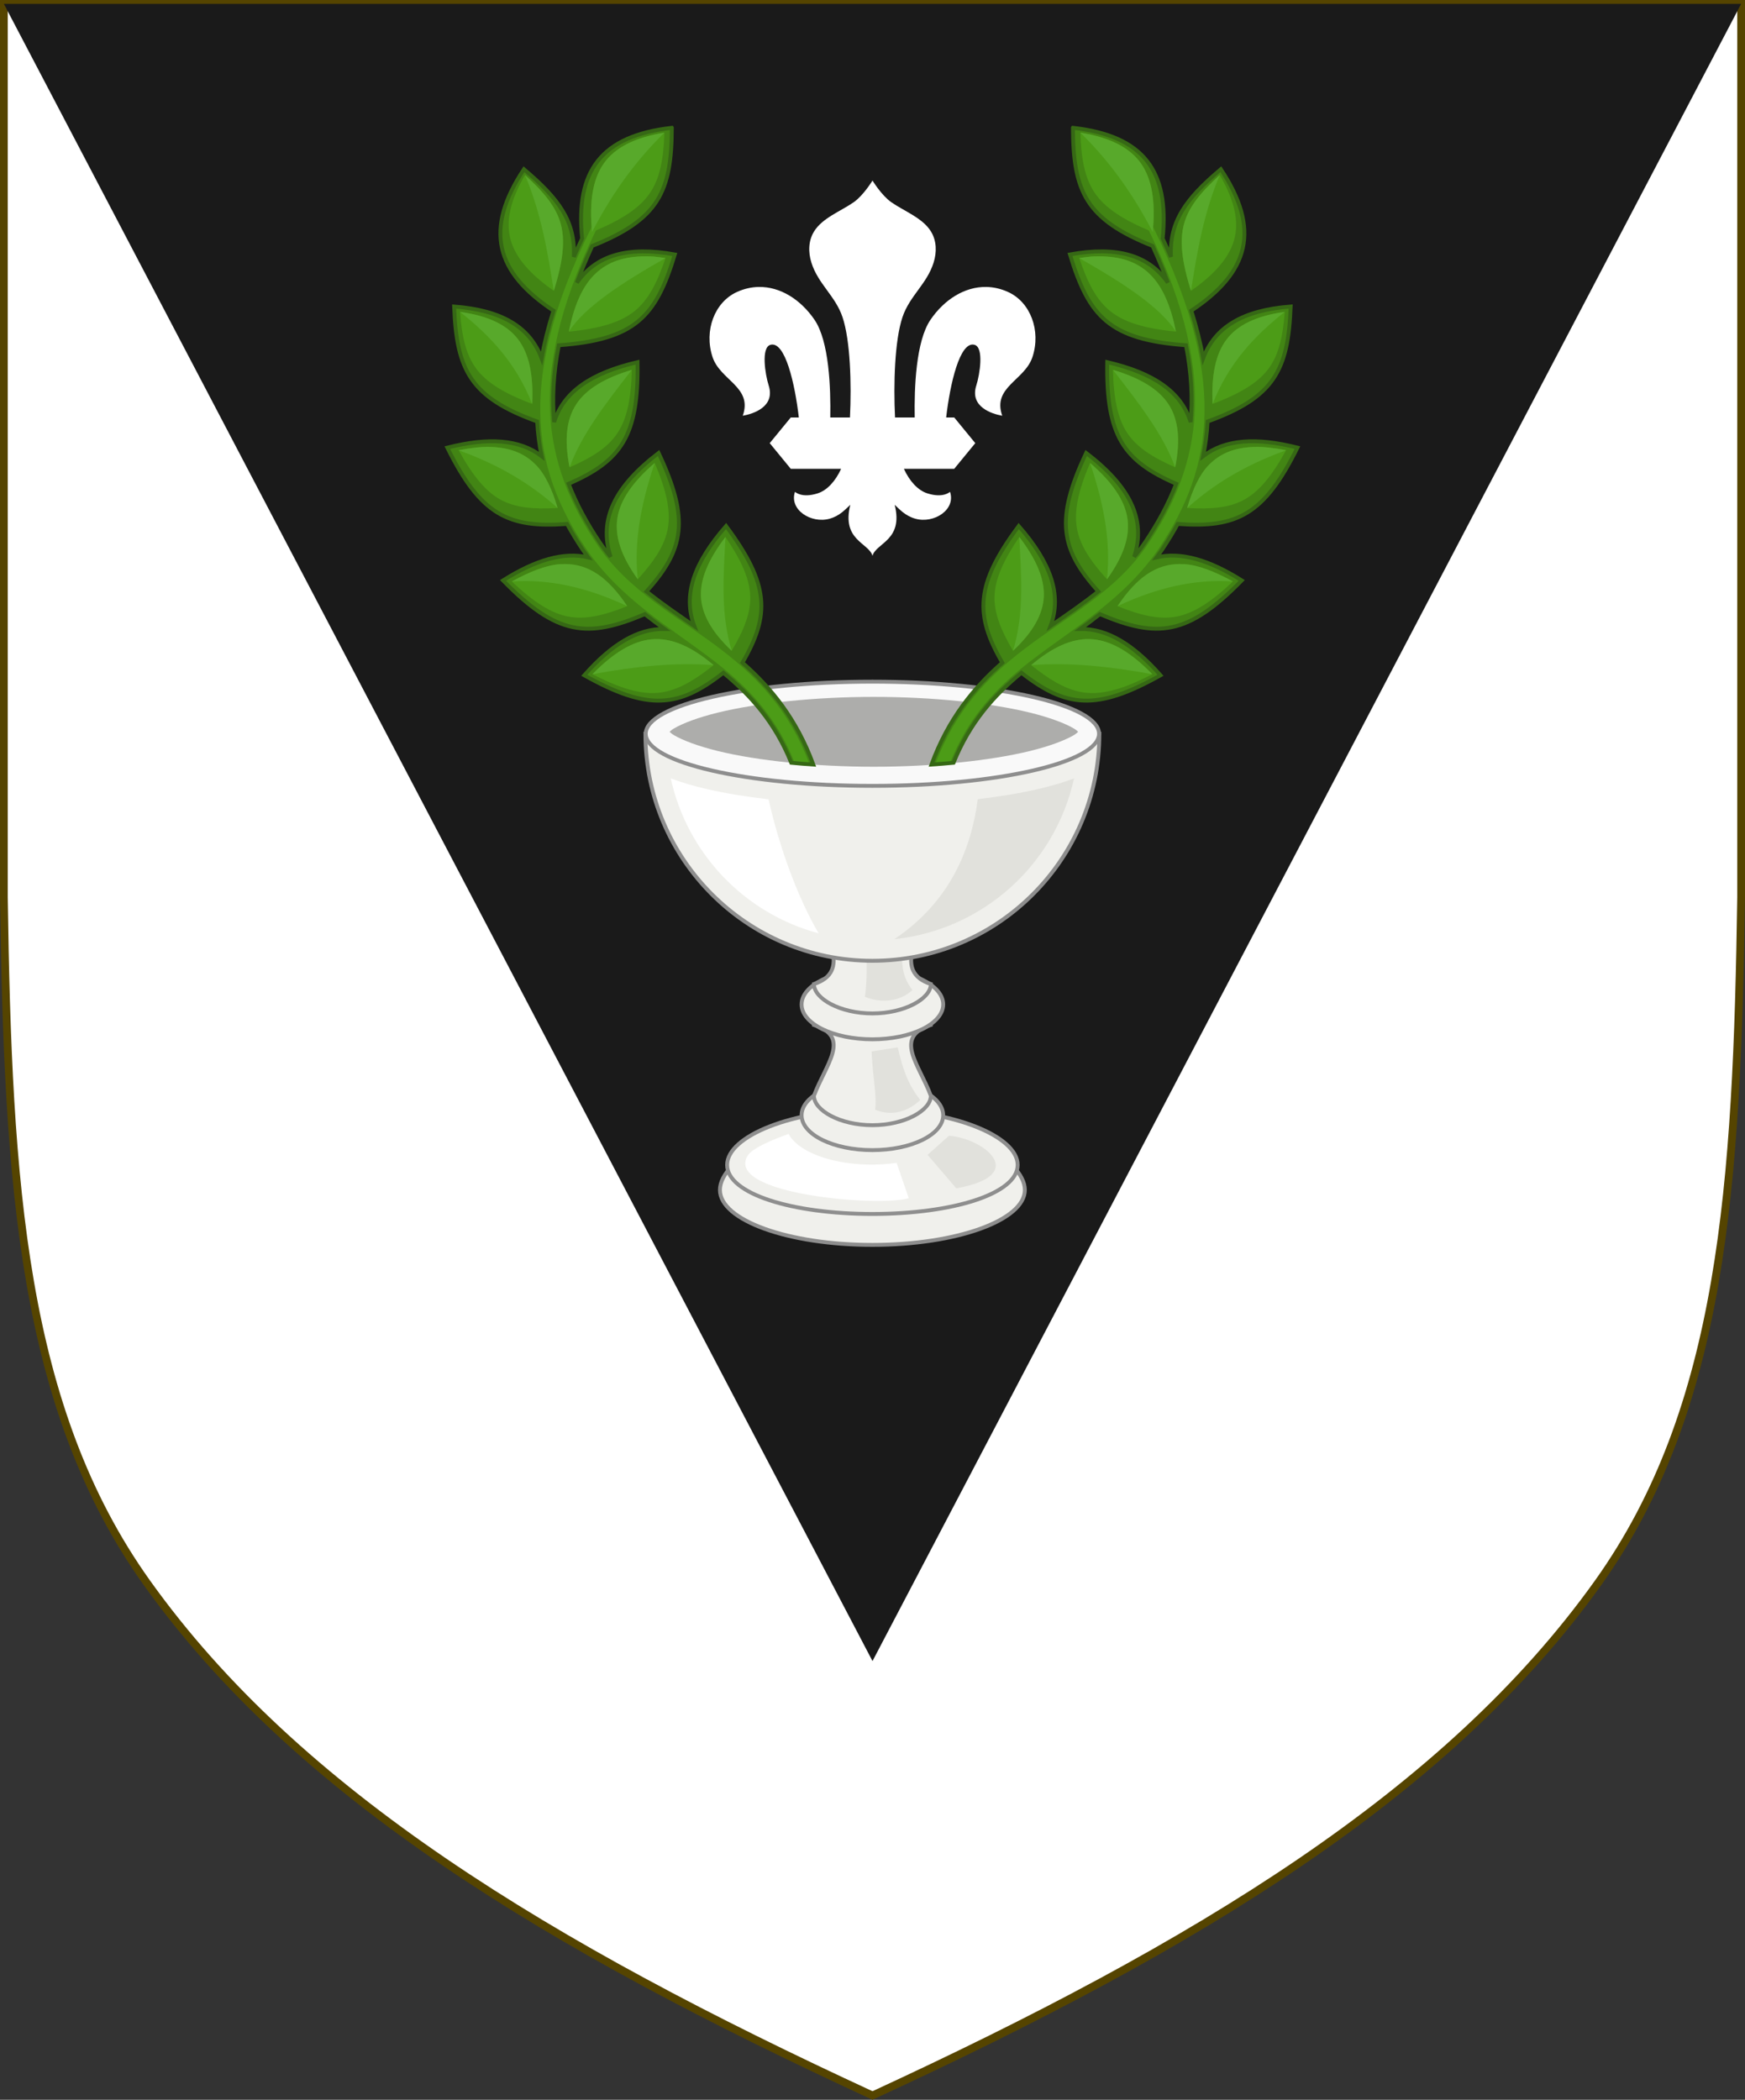 <?xml version="1.0" encoding="UTF-8" standalone="no"?>
<!-- Created with Inkscape (http://www.inkscape.org/) -->

<svg
   xmlns:dc="http://purl.org/dc/elements/1.1/"
   xmlns:cc="http://creativecommons.org/ns#"
   xmlns:rdf="http://www.w3.org/1999/02/22-rdf-syntax-ns#"
   xmlns:svg="http://www.w3.org/2000/svg"
   xmlns="http://www.w3.org/2000/svg"
   xmlns:sodipodi="http://sodipodi.sourceforge.net/DTD/sodipodi-0.dtd"
   xmlns:inkscape="http://www.inkscape.org/namespaces/inkscape"
   width="450"
   height="541.375"
   id="svg2"
   version="1.1"
   inkscape:version="0.92.2 5c3e80d, 2017-08-06"
   sodipodi:docname="Arms of Robert Laurie.svg"
   inkscape:export-filename="/Users/Soda/Desktop/UK of the GB and NI.png"
   inkscape:export-xdpi="143.23364"
   inkscape:export-ydpi="143.23364">
  <rect width="100%" height="100%" fill="#333333" stroke="none"/>
  <defs
     id="defs4" />
  <sodipodi:namedview
     id="base"
     pagecolor="#ffffff"
     bordercolor="#666666"
     borderopacity="1.0"
     inkscape:pageopacity="0.0"
     inkscape:pageshadow="2"
     inkscape:zoom="1.0676508"
     inkscape:cx="225"
     inkscape:cy="270.68774"
     inkscape:document-units="px"
     inkscape:current-layer="layer1"
     showgrid="false"
     inkscape:window-width="1440"
     inkscape:window-height="791"
     inkscape:window-x="0"
     inkscape:window-y="1"
     inkscape:window-maximized="1"
     showguides="false"
     inkscape:guide-bbox="true"
     inkscape:object-nodes="false"
     inkscape:snap-nodes="false"
     inkscape:snap-page="true"
     inkscape:snap-bbox="false"
     inkscape:snap-grids="false"
     inkscape:snap-to-guides="false"
     fit-margin-top="0"
     fit-margin-left="0"
     fit-margin-right="0"
     fit-margin-bottom="0"
     inkscape:snap-global="false"
     inkscape:measure-start="0,0"
     inkscape:measure-end="0,0">
    <inkscape:grid
       type="xygrid"
       id="grid14322"
       empspacing="5"
       visible="true"
       enabled="true"
       snapvisiblegridlinesonly="true"
       originx="0"
       originy="-0.001" />
  </sodipodi:namedview>
  <g
     inkscape:label="Layer"
     inkscape:groupmode="layer"
     id="layer1"
     transform="translate(588.048,126.626)"
     style="display:inline">
    <path
       sodipodi:nodetypes="scccccscs"
       d="m -175.953,281.505 c 32.24,-45.131 35.83,-102.85 36.905,-176.814 v -230.318 h -224 -224 v 230.318 c 1.075,73.964 4.664,131.682 36.905,176.814 38.837,54.365 103.537,93.598 187.095,132.143 83.558,-38.545 148.258,-77.777 187.095,-132.143 z"
       style="display:inline;fill:#ffffff;fill-opacity:1;stroke:none;stroke-width:2;stroke-miterlimit:4;stroke-dasharray:none;stroke-opacity:1"
       id="path970"
       inkscape:connector-curvature="0" />
    <g
       id="g34921"
       style="fill:#ffeb51;fill-opacity:1;stroke:#806600;stroke-width:1.5;stroke-miterlimit:4;stroke-dasharray:none"
       transform="translate(0,-7.906)">
      <g
         transform="translate(0,-1)"
         id="g28316"
         style="fill:#ffeb51;fill-opacity:1;stroke:#806600;stroke-width:1.5;stroke-miterlimit:4;stroke-dasharray:none" />
      <g
         transform="translate(0,-1)"
         id="g28303"
         style="fill:#ffeb51;fill-opacity:1;stroke:#806600;stroke-width:1.5;stroke-miterlimit:4;stroke-dasharray:none" />
    </g>
    <g
       id="g6659"
       transform="translate(0,-0.027)">
      <g
         transform="translate(0,10.802)"
         id="g6663" />
    </g>
    <g
       style="stroke-width:0.888;stroke-miterlimit:4;stroke-dasharray:none"
       id="g11618-9-0-2"
       transform="matrix(1.127,0,0,1.127,186.794,233.424)" />
    <g
       id="g6663-8"
       transform="matrix(1.145,0,0,1.145,1430.151,21.315)"
       style="stroke-width:1.31;stroke-miterlimit:4;stroke-dasharray:none" />
    <g
       style="stroke-width:0.772;stroke-miterlimit:4;stroke-dasharray:none"
       id="g11618-9-0-2-0"
       transform="matrix(1.295,0,0,1.295,121.073,160.443)" />
    <g
       style="stroke-width:0.87;stroke-miterlimit:4;stroke-dasharray:none"
       id="g13998"
       transform="matrix(1.149,0,0,1.149,-93.647,-107.877)" />
    <g
       style="stroke-width:0.772;stroke-miterlimit:4;stroke-dasharray:none"
       id="g11618-9-0-2-0-2"
       transform="matrix(1.295,0,0,1.295,-126.892,-684.592)" />
    <g
       style="stroke-width:0.87;stroke-miterlimit:4;stroke-dasharray:none"
       id="g13998-3"
       transform="matrix(1.149,0,0,1.149,-341.611,-952.912)" />
    <g
       style="stroke-width:0.888;stroke-miterlimit:4;stroke-dasharray:none"
       id="g11618-9-0-2-9"
       transform="matrix(0.169,0,0,0.178,1533.593,564.701)" />
    <g
       id="g13998-5"
       transform="matrix(0.15,0,0,0.158,1505.556,527.839)" />
    <g
       style="display:inline;stroke-width:1;stroke-miterlimit:4;stroke-dasharray:none"
       id="g16963-90-4"
       transform="matrix(0.12,-0.095,0.09,0.126,1666.233,675.448)" />
    <path
       inkscape:connector-curvature="0"
       id="path968"
       style="display:inline;fill:none;stroke:#554400;stroke-width:2;stroke-miterlimit:4;stroke-dasharray:none;stroke-opacity:1"
       d="m -175.953,281.505 c 32.24,-45.131 35.83,-102.85 36.905,-176.814 v -230.318 h -224 -224 v 230.318 c 1.075,73.964 4.664,131.682 36.905,176.814 38.837,54.365 103.537,93.598 187.095,132.143 83.558,-38.545 148.258,-77.777 187.095,-132.143 z"
       sodipodi:nodetypes="scccccscs" />
    <path
       style="display:inline;fill:#1a1a1a;fill-opacity:1;stroke:none;stroke-width:2;stroke-miterlimit:4;stroke-dasharray:none;stroke-opacity:1"
       d="M 1,1 225,428.273 449,1 H 225 Z m 224,45.549 c 0,0 2.321,3.823 4.83,5.576 3.379,2.36 8.107,4.059 10.256,7.576 1.473,2.41 1.515,5.333 0.666,8.027 -1.741,5.524 -6.183,8.556 -8.023,14.047 -2.021,6.029 -2.337,17.212 -1.916,25.863 h 5.074 c -0.135,-7.6 0.294,-19.662 4.07,-25.195 3.529,-5.17 8.784,-8.559 14.391,-8.459 1.869,0.033 3.774,0.452 5.67,1.324 5.685,2.615 8.478,9.893 6.242,16.719 -1.992,6.081 -10.428,7.745 -7.801,15.16 -2.621,-0.446 -8.449,-2.278 -6.689,-7.803 0.91,-2.858 2.007,-9.779 -0.445,-10.477 -3.817,-1.087 -6.339,10.165 -7.328,18.73 h 2.08 l 5.426,6.619 -5.426,6.615 H 233.092 c 1.464,3.211 3.639,5.56 6.029,6.326 4.161,1.334 5.867,-0.395 5.867,-0.395 1.559,4.635 -4.162,8.269 -8.924,6.941 -2.684,-0.748 -4.162,-2.523 -5.344,-3.592 2.307,9.179 -4.769,9.791 -5.721,13.15 -0.951,-3.359 -8.028,-3.971 -5.721,-13.15 -1.182,1.069 -2.66,2.843 -5.344,3.592 -4.762,1.328 -10.483,-2.307 -8.924,-6.941 0,0 1.706,1.729 5.867,0.395 2.39,-0.766 4.568,-3.115 6.031,-6.326 h -12.986 l -5.426,-6.615 5.426,-6.619 H 206 c -0.989,-8.565 -3.509,-19.817 -7.326,-18.73 -2.452,0.698 -1.357,7.619 -0.447,10.477 1.759,5.525 -4.064,7.357 -6.686,7.803 2.627,-7.415 -5.809,-9.079 -7.801,-15.16 -2.236,-6.826 0.558,-14.104 6.242,-16.719 1.895,-0.872 3.801,-1.291 5.67,-1.324 5.607,-0.1 10.862,3.289 14.391,8.459 3.777,5.534 4.203,17.595 4.066,25.195 h 5.078 c 0.421,-8.651 0.105,-19.835 -1.916,-25.863 -1.841,-5.491 -6.282,-8.523 -8.023,-14.047 -0.849,-2.694 -0.807,-5.617 0.666,-8.027 2.149,-3.517 6.877,-5.216 10.256,-7.576 C 222.679,50.372 225,46.549 225,46.549 Z"
       transform="translate(-588.048,-126.626)"
       id="path871"
       inkscape:connector-curvature="0" />
    <g
       id="g842" />
    <g
       id="g8248"
       transform="matrix(1.037,0,0,1.037,13.404,3.48)"
       style="stroke-width:0.964;stroke-miterlimit:4;stroke-dasharray:none">
      <g
         transform="translate(450)"
         id="g4949"
         style="stroke-width:0.964;stroke-miterlimit:4;stroke-dasharray:none">
        <path
           sodipodi:nodetypes="sssss"
           inkscape:connector-curvature="0"
           id="path4078"
           d="m -850.961,170.387 c 0,7.547 16.974,13.665 37.913,13.665 20.939,-1e-5 37.913,-6.118 37.913,-13.665 10e-6,-7.547 -16.974,-17.665 -37.913,-17.665 -20.939,0 -37.913,10.118 -37.913,17.665 z"
           style="fill:#f0f0ec;fill-opacity:1;stroke:#8e8e8e;stroke-width:0.964;stroke-miterlimit:4;stroke-dasharray:none;stroke-opacity:1" />
        <path
           sodipodi:nodetypes="sssss"
           inkscape:connector-curvature="0"
           id="path4076"
           d="m -849.173,164.185 c 0,7.173 16.174,12.177 36.125,12.177 19.951,0 36.125,-5.004 36.125,-12.177 0,-7.173 -16.174,-13.799 -36.125,-13.799 -19.951,0 -36.125,6.626 -36.125,13.799 z"
           style="fill:#f0f0ec;fill-opacity:1;stroke:#8e8e8e;stroke-width:0.964;stroke-miterlimit:4;stroke-dasharray:none;stroke-opacity:1" />
        <ellipse
           ry="8.673"
           rx="17.606"
           cy="-151.819"
           cx="813.048"
           style="fill:#f0f0ec;fill-opacity:1;stroke:#8e8e8e;stroke-width:0.964;stroke-miterlimit:4;stroke-dasharray:none;stroke-opacity:1"
           id="path4070"
           transform="scale(-1)" />
        <path
           sodipodi:nodetypes="csccscc"
           inkscape:connector-curvature="0"
           id="path4068"
           d="m -827.585,129.364 c 0,-3.63 6.519,-7.307 14.537,-7.307 8.018,0 14.537,3.677 14.537,7.307 -9.388,3.035 -2.952,9.714 0,17.606 0,3.645 -6.519,7.322 -14.537,7.322 -8.018,0 -14.537,-3.677 -14.537,-7.322 2.952,-7.892 9.388,-14.571 0,-17.606 z"
           style="fill:#f0f0ec;fill-opacity:1;stroke:#8e8e8e;stroke-width:0.964;stroke-miterlimit:4;stroke-dasharray:none;stroke-opacity:1" />
        <ellipse
           ry="8.673"
           rx="17.606"
           cy="124.267"
           cx="813.048"
           style="fill:#f0f0ec;fill-opacity:1;stroke:#8e8e8e;stroke-width:0.964;stroke-miterlimit:4;stroke-dasharray:none;stroke-opacity:1"
           id="path4055"
           transform="scale(-1,1)" />
        <path
           style="fill:#f0f0ec;fill-opacity:1;stroke:#8e8e8e;stroke-width:0.964;stroke-miterlimit:4;stroke-dasharray:none;stroke-opacity:1"
           d="m -827.582,119.199 c 9.388,-3.035 2.952,-12.279 0,-20.155 h 14.537 14.537 c -2.952,7.876 -9.388,17.12 0,20.155 0,3.63 -6.519,7.307 -14.537,7.307 -8.018,0 -14.537,-3.677 -14.537,-7.307 z"
           id="path4060"
           inkscape:connector-curvature="0"
           sodipodi:nodetypes="cccccsc" />
        <path
           inkscape:connector-curvature="0"
           id="path1829"
           d="m -805.357,107.397 -9.273,0.957 c 0.263,6.614 0.208,10.644 -0.279,14.033 4.379,1.748 8.951,1.018 11.824,-1.715 -3.199,-4.046 -2.694,-7.984 -2.271,-13.275 z m -1.391,27.549 -6.492,0.998 c 0.263,6.614 1.368,11.123 0.881,14.512 4.379,1.748 8.349,0.301 11.223,-2.432 -3.199,-4.046 -4.346,-7.787 -5.611,-13.078 z m 12.752,21.969 -5.332,4.744 7.141,8.332 c 18.378,-3.304 6.911,-12.409 -1.809,-13.076 z"
           style="fill:#e1e1dc;fill-opacity:1;stroke:none;stroke-width:0.964;stroke-miterlimit:4;stroke-dasharray:none" />
        <path
           style="fill:#ffffff;fill-opacity:1;stroke:none;stroke-width:0.964;stroke-miterlimit:4;stroke-dasharray:none"
           d="m -833.875,156.475 c 0,0 -8.639,2.896 -10.155,5.342 -6.046,9.751 33.092,12.861 40.019,10.605 l -3.014,-8.771 c -11.833,1.679 -23.887,-1.618 -26.849,-7.176 z"
           id="path7197"
           inkscape:connector-curvature="0" />
        <path
           style="fill:#f0f0ec;fill-opacity:1;stroke:#8e8e8e;stroke-width:0.964;stroke-linecap:round;stroke-miterlimit:4;stroke-dasharray:none;stroke-opacity:1"
           d="m -756.603,56.972 c 0,31.174 -25.271,56.445 -56.445,56.445 -31.174,0 -56.445,-25.271 -56.445,-56.445 z"
           id="path1858"
           inkscape:connector-curvature="0"
           sodipodi:nodetypes="cscc" />
        <ellipse
           style="fill:#f9f9f9;fill-opacity:1;stroke:#8e8e8e;stroke-width:0.964;stroke-linecap:round;stroke-miterlimit:4;stroke-dasharray:none;stroke-opacity:1"
           id="path1856"
           cx="-813.048"
           cy="56.972"
           rx="56.366"
           ry="12.954" />
        <path
           sodipodi:type="inkscape:offset"
           inkscape:radius="-4.7691836"
           inkscape:original="M -813.04883 44.017578 A 56.366451 12.953866 0 0 0 -869.41406 56.970703 A 56.366451 12.953866 0 0 0 -813.04883 69.925781 A 56.366451 12.953866 0 0 0 -756.68164 56.970703 A 56.366451 12.953866 0 0 0 -813.04883 44.017578 z "
           style="fill:#adadab;fill-opacity:1;stroke:none;stroke-width:0.937;stroke-linecap:round;stroke-miterlimit:4;stroke-dasharray:none;stroke-opacity:1"
           id="ellipse4843"
           d="m -813.049,48.787 c -14.469,7.2e-5 -28.884,1.396 -38.787,3.672 -4.952,1.138 -8.804,2.521 -10.973,3.725 -0.618,0.343 -0.763,0.527 -1.092,0.787 0.328,0.26 0.472,0.444 1.09,0.787 2.168,1.203 6.021,2.587 10.973,3.725 9.903,2.276 24.319,3.674 38.789,3.674 14.471,4.4e-5 28.887,-1.398 38.791,-3.674 4.952,-1.138 8.805,-2.521 10.973,-3.725 0.617,-0.343 0.762,-0.527 1.09,-0.787 -0.329,-0.26 -0.474,-0.444 -1.092,-0.787 -2.169,-1.203 -6.021,-2.587 -10.973,-3.725 -9.903,-2.276 -24.32,-3.672 -38.789,-3.672 z"
           transform="matrix(0.999,0,0,1.061,-0.444,-3.961)" />
        <path
           style="display:inline;fill:#ffffff;fill-opacity:1;stroke:none;stroke-width:0.964;stroke-linecap:round;stroke-miterlimit:4;stroke-dasharray:none;stroke-opacity:1"
           d="m -863.189,68.061 c 4.101,18.735 18.372,33.6 36.773,38.527 -4.965,-8.437 -9.678,-20.937 -12.453,-33.318 -5.511,-0.635 -10.647,-1.463 -15.107,-2.488 -3.468,-0.797 -6.54,-1.687 -9.213,-2.721 z"
           id="path4878"
           inkscape:connector-curvature="0" />
        <path
           style="display:inline;fill:#e1e1dc;fill-opacity:1;stroke:none;stroke-width:0.964;stroke-linecap:round;stroke-miterlimit:4;stroke-dasharray:none;stroke-opacity:1"
           d="m -762.906,68.061 c -2.673,1.034 -5.747,1.926 -9.215,2.723 -4.359,1.002 -9.359,1.816 -14.727,2.445 -1.573,12.246 -6.821,25.478 -20.734,34.812 22.134,-2.331 40.005,-18.641 44.676,-39.98 z"
           id="path1858-9"
           inkscape:connector-curvature="0" />
      </g>
      <g
         transform="translate(6.631)"
         id="g8144"
         style="stroke-width:0.964;stroke-miterlimit:4;stroke-dasharray:none">
        <g
           id="g8108"
           transform="translate(477.684,-10.303)"
           style="stroke-width:0.964;stroke-miterlimit:4;stroke-dasharray:none">
          <path
             inkscape:connector-curvature="0"
             id="path6908"
             transform="translate(-1072.363,-116.323)"
             d="m 175.127,32.938 c -17.563,1.984 -24.012,10.733 -22.307,27.531 -0.73,1.546 -1.408,3.057 -2.061,4.551 0.414,-8.84 -3.731,-14.443 -12.412,-21.781 -9.899,14.931 -7.124,25.581 7.348,35.17 -1.308,4.153 -2.286,8.089 -2.957,11.822 -2.928,-7.778 -9.87,-11.942 -21.752,-12.857 0.622,15.771 4.016,22.585 20.656,28.588 0.155,3.006 0.542,5.87 1.111,8.623 -5.483,-4.203 -13.188,-4.718 -23.455,-2.127 8.287,16.747 15.135,20.05 29.768,18.969 1.177,2.151 2.457,4.249 3.832,6.307 0.459,0.687 0.936,1.348 1.418,2.004 -6.087,-1.407 -13.016,0.611 -21.168,5.736 13.399,13.72 20.992,14.43 35.268,8.383 1.619,1.276 3.252,2.496 4.887,3.691 -6.683,-0.116 -13.15,3.801 -19.953,11.508 15.971,8.953 23.51,8.032 34.592,-0.625 6.771,5.601 12.755,12.2 16.883,22.375 1.794,0.173 3.627,0.322 5.488,0.449 -4.209,-11.449 -10.598,-19.185 -17.625,-25.334 6.91,-11.865 6.736,-19.458 -4.076,-33.973 -8.003,9.156 -10.813,17.159 -7.896,24.869 -4.046,-2.808 -8.096,-5.558 -11.895,-8.605 9.382,-10.43 10.815,-17.888 3.01,-34.428 -10.826,8.285 -14.972,16.445 -11.93,25.811 -0.995,-1.202 -1.95,-2.456 -2.844,-3.793 -3.002,-4.492 -5.623,-9.222 -7.602,-14.357 13.03,-5.675 17.454,-11.844 17.143,-30.244 -11.498,2.682 -18.391,7.338 -20.734,14.895 -0.526,-5.788 -0.224,-12.098 1.156,-19.09 18.956,-1.398 24.124,-7.017 28.85,-22.578 -11.77,-2.124 -19.554,0.178 -24.348,7.021 1.095,-2.936 2.357,-5.978 3.799,-9.133 16.57,-6.613 19.746,-13.537 19.807,-29.377 z"
             style="color:#000000;font-style:normal;font-variant:normal;font-weight:normal;font-stretch:normal;font-size:medium;line-height:normal;font-family:sans-serif;font-variant-ligatures:normal;font-variant-position:normal;font-variant-caps:normal;font-variant-numeric:normal;font-variant-alternates:normal;font-feature-settings:normal;text-indent:0;text-align:start;text-decoration:none;text-decoration-line:none;text-decoration-style:solid;text-decoration-color:#000000;letter-spacing:normal;word-spacing:normal;text-transform:none;writing-mode:lr-tb;direction:ltr;text-orientation:mixed;dominant-baseline:auto;baseline-shift:baseline;text-anchor:start;white-space:normal;shape-padding:0;clip-rule:nonzero;display:inline;overflow:visible;visibility:visible;opacity:1;isolation:auto;mix-blend-mode:normal;color-interpolation:sRGB;color-interpolation-filters:linearRGB;solid-color:#000000;solid-opacity:1;vector-effect:none;fill:#428514;fill-opacity:1;fill-rule:nonzero;stroke:none;stroke-width:0.964;stroke-linecap:butt;stroke-linejoin:miter;stroke-miterlimit:4;stroke-dasharray:none;stroke-dashoffset:0;stroke-opacity:1;color-rendering:auto;image-rendering:auto;shape-rendering:auto;text-rendering:auto;enable-background:accumulate" />
          <path
             inkscape:connector-curvature="0"
             id="path6908-1"
             transform="translate(-1072.363,-116.323)"
             d="m 156.945,54.129 c -10.59,20.397 -14.707,36.308 -14.543,49.445 0.166,13.333 4.65,23.902 11.193,33.693 8.545,12.787 21.38,20.027 31.924,28.15 8.093,6.235 15.402,13.465 20.184,25.465 1.214,0.111 2.429,0.222 3.674,0.312 -5.05,-13.551 -13.179,-21.746 -21.828,-28.41 -10.818,-8.334 -23.142,-14.477 -31.189,-26.52 -6.316,-9.451 -11.032,-20.014 -11.539,-33.197 -0.501,-13.028 3.152,-28.606 13.205,-48.176 z"
             style="color:#000000;font-style:normal;font-variant:normal;font-weight:normal;font-stretch:normal;font-size:medium;line-height:normal;font-family:sans-serif;font-variant-ligatures:normal;font-variant-position:normal;font-variant-caps:normal;font-variant-numeric:normal;font-variant-alternates:normal;font-feature-settings:normal;text-indent:0;text-align:start;text-decoration:none;text-decoration-line:none;text-decoration-style:solid;text-decoration-color:#000000;letter-spacing:normal;word-spacing:normal;text-transform:none;writing-mode:lr-tb;direction:ltr;text-orientation:mixed;dominant-baseline:auto;baseline-shift:baseline;text-anchor:start;white-space:normal;shape-padding:0;clip-rule:nonzero;display:inline;overflow:visible;visibility:visible;opacity:1;isolation:auto;mix-blend-mode:normal;color-interpolation:sRGB;color-interpolation-filters:linearRGB;solid-color:#000000;solid-opacity:1;vector-effect:none;fill:#4c9c17;fill-opacity:1;fill-rule:nonzero;stroke:none;stroke-width:0.964;stroke-linecap:butt;stroke-linejoin:miter;stroke-miterlimit:4;stroke-dasharray:none;stroke-dashoffset:0;stroke-opacity:1;color-rendering:auto;image-rendering:auto;shape-rendering:auto;text-rendering:auto;enable-background:accumulate" />
          <path
             inkscape:connector-curvature="0"
             id="path6919"
             transform="translate(-588.048,-126.626)"
             d="m -311.039,44.447 c -7.421,1.211 -12.281,3.72 -15.055,7.637 -2.747,3.879 -3.671,9.529 -2.934,17.076 7.387,-3.009 11.85,-5.993 14.367,-9.666 2.497,-3.643 3.415,-8.377 3.621,-15.047 z m -34.662,10.539 c -3.672,6.284 -4.8,11.451 -3.623,15.934 1.164,4.433 4.751,8.655 10.777,12.846 2.33,-7.366 2.866,-12.552 1.709,-16.699 -1.146,-4.108 -4.063,-7.756 -8.863,-12.08 z m 29.031,20.225 c -5.295,0.178 -9.065,1.766 -11.961,4.74 -2.884,2.962 -4.911,7.634 -6.17,13.965 7.849,-0.767 12.922,-2.34 16.344,-5.102 3.388,-2.734 5.608,-6.945 7.703,-13.188 -1.199,-0.151 -2.462,-0.364 -3.551,-0.406 -0.821,-0.032 -1.609,-0.035 -2.365,-0.01 z m -45.193,13.799 c 0.467,6.307 1.548,10.752 4.025,14.104 2.503,3.387 6.826,6.115 13.908,8.773 0.359,-7.176 -0.766,-12.478 -3.48,-16.035 -2.746,-3.6 -7.399,-5.86 -14.453,-6.842 z m 42.729,14.414 c -6.803,2.03 -11.371,4.826 -13.797,8.516 -2.457,3.736 -3.055,8.81 -1.682,15.713 5.725,-2.508 9.51,-4.982 11.824,-8.387 2.339,-3.441 3.479,-8.366 3.654,-15.842 z m -35.098,19.166 c -2.324,-0.08 -5.051,0.264 -7.967,0.811 3.569,6.522 6.826,10.35 10.461,12.324 3.572,1.94 8.008,2.412 14.146,2.037 -1.394,-4.718 -3.16,-8.464 -5.471,-10.775 -2.828,-2.828 -6.319,-4.23 -11.17,-4.396 z m 40.787,3.984 c -5.478,4.71 -8.563,9.206 -9.27,13.652 -0.715,4.499 0.874,9.453 5.061,15.264 4.27,-4.712 6.761,-8.581 7.482,-12.711 0.729,-4.173 -0.289,-9.208 -3.273,-16.205 z m 17.598,18.406 c -4.253,5.547 -6.279,10.411 -6.098,14.748 0.183,4.394 2.605,8.801 7.652,13.547 3.124,-5.302 4.714,-9.46 4.607,-13.508 -0.108,-4.094 -2.017,-8.698 -6.162,-14.787 z m -39.861,6.721 c -0.388,-0.003 -0.781,0.008 -1.178,0.033 -3.468,0.22 -7.578,1.828 -12.084,4.305 5.52,5.241 9.895,7.96 14.078,8.736 4.153,0.771 8.673,-0.224 14.609,-2.6 -4.778,-7.193 -9.608,-10.429 -15.426,-10.475 z m 22.418,18.668 c -0.297,0.007 -0.592,0.023 -0.887,0.049 -4.668,0.41 -9.517,3.31 -14.742,8.672 6.993,3.626 12.098,5.068 16.469,4.617 4.333,-0.447 8.491,-2.77 13.65,-6.867 -5.311,-4.495 -10.035,-6.57 -14.49,-6.471 z"
             style="display:inline;fill:#4c9c17;fill-opacity:1;stroke:none;stroke-width:0.964;stroke-linecap:butt;stroke-linejoin:miter;stroke-miterlimit:4;stroke-dasharray:none;stroke-opacity:1" />
          <path
             inkscape:connector-curvature="0"
             id="path8096"
             transform="translate(-1072.363,-116.323)"
             d="m 175.127,32.938 c -17.563,1.984 -24.012,10.733 -22.307,27.531 -0.73,1.546 -1.408,3.057 -2.061,4.551 0.414,-8.84 -3.731,-14.443 -12.412,-21.781 -9.899,14.931 -7.124,25.581 7.348,35.17 -1.308,4.153 -2.286,8.089 -2.957,11.822 -2.928,-7.778 -9.87,-11.942 -21.752,-12.857 0.622,15.771 4.016,22.585 20.656,28.588 0.155,3.006 0.542,5.87 1.111,8.623 -5.483,-4.203 -13.188,-4.718 -23.455,-2.127 8.287,16.747 15.135,20.05 29.768,18.969 1.177,2.151 2.457,4.249 3.832,6.307 0.459,0.687 0.936,1.348 1.418,2.004 -6.087,-1.407 -13.016,0.611 -21.168,5.736 13.399,13.72 20.992,14.43 35.268,8.383 1.619,1.276 3.252,2.496 4.887,3.691 -6.683,-0.116 -13.15,3.801 -19.953,11.508 15.971,8.953 23.51,8.032 34.592,-0.625 6.771,5.601 12.755,12.2 16.883,22.375 1.794,0.173 3.627,0.322 5.488,0.449 -4.209,-11.449 -10.598,-19.185 -17.625,-25.334 6.91,-11.865 6.736,-19.458 -4.076,-33.973 -8.003,9.156 -10.813,17.159 -7.896,24.869 -4.046,-2.808 -8.096,-5.558 -11.895,-8.605 9.382,-10.43 10.815,-17.888 3.01,-34.428 -10.826,8.285 -14.972,16.445 -11.93,25.811 -0.995,-1.202 -1.95,-2.456 -2.844,-3.793 -3.002,-4.492 -5.623,-9.222 -7.602,-14.357 13.03,-5.675 17.454,-11.844 17.143,-30.244 -11.498,2.682 -18.391,7.338 -20.734,14.895 -0.526,-5.788 -0.224,-12.098 1.156,-19.09 18.956,-1.398 24.124,-7.017 28.85,-22.578 -11.77,-2.124 -19.554,0.178 -24.348,7.021 1.095,-2.936 2.357,-5.978 3.799,-9.133 16.57,-6.613 19.746,-13.537 19.807,-29.377 z"
             style="color:#000000;font-style:normal;font-variant:normal;font-weight:normal;font-stretch:normal;font-size:medium;line-height:normal;font-family:sans-serif;font-variant-ligatures:normal;font-variant-position:normal;font-variant-caps:normal;font-variant-numeric:normal;font-variant-alternates:normal;font-feature-settings:normal;text-indent:0;text-align:start;text-decoration:none;text-decoration-line:none;text-decoration-style:solid;text-decoration-color:#000000;letter-spacing:normal;word-spacing:normal;text-transform:none;writing-mode:lr-tb;direction:ltr;text-orientation:mixed;dominant-baseline:auto;baseline-shift:baseline;text-anchor:start;white-space:normal;shape-padding:0;clip-rule:nonzero;display:inline;overflow:visible;visibility:visible;opacity:1;isolation:auto;mix-blend-mode:normal;color-interpolation:sRGB;color-interpolation-filters:linearRGB;solid-color:#000000;solid-opacity:1;vector-effect:none;fill:none;fill-opacity:1;fill-rule:nonzero;stroke:#366815;stroke-width:0.964;stroke-linecap:butt;stroke-linejoin:miter;stroke-miterlimit:4;stroke-dasharray:none;stroke-dashoffset:0;stroke-opacity:1;color-rendering:auto;image-rendering:auto;shape-rendering:auto;text-rendering:auto;enable-background:accumulate" />
          <path
             sodipodi:nodetypes="cccccscccsccccccsccccccccccccscccscccccccccccccc"
             style="display:inline;fill:#58a92b;fill-opacity:1;stroke:none;stroke-width:0.964;stroke-linecap:butt;stroke-linejoin:miter;stroke-miterlimit:4;stroke-dasharray:none;stroke-opacity:1"
             d="m -311.039,44.447 c -7.421,1.211 -12.281,3.72 -15.055,7.637 -2.747,3.879 -3.671,9.529 -2.934,17.076 4.459,-8.622 10.081,-16.953 17.988,-24.713 z m -27.508,39.318 c 2.33,-7.366 2.866,-12.552 1.709,-16.699 -1.146,-4.108 -4.063,-7.756 -8.863,-12.08 4.05,9.593 5.643,19.186 7.154,28.779 z m 27.793,-8.139 c -1.199,-0.151 -2.462,-0.364 -3.551,-0.406 -0.821,-0.032 -1.609,-0.035 -2.365,-0.01 v 3.5e-5 c -5.295,0.178 -9.065,1.766 -11.961,4.74 -2.884,2.962 -4.911,7.634 -6.17,13.965 3.905,-6.096 13.286,-12.193 24.047,-18.289 z m -33.176,36.26 c 0.359,-7.176 -0.766,-12.478 -3.48,-16.035 -2.746,-3.6 -7.399,-5.86 -14.453,-6.842 7.412,5.833 13.958,12.748 17.934,22.877 z m 24.795,-8.463 c -6.803,2.03 -11.371,4.826 -13.797,8.516 -2.457,3.736 -3.055,8.81 -1.682,15.713 2.927,-8.076 9.171,-16.152 15.479,-24.229 z m -18.457,34.338 c -1.394,-4.718 -3.16,-8.464 -5.471,-10.775 -2.828,-2.828 -6.319,-4.23 -11.17,-4.396 -2.324,-0.08 -5.051,0.264 -7.967,0.811 8.202,3.03 16.405,7.041 24.607,14.361 z m 24.146,-11.188 c -5.478,4.71 -8.563,9.206 -9.27,13.652 -0.715,4.499 0.874,9.453 5.061,15.264 -1.057,-9.639 0.964,-19.277 4.209,-28.916 z m 17.598,18.406 c -4.253,5.547 -6.279,10.411 -6.098,14.748 0.183,4.394 2.605,8.801 7.652,13.547 -2.859,-9.432 -2.032,-18.863 -1.555,-28.295 z m -24.436,17.195 c -4.778,-7.193 -9.608,-10.429 -15.426,-10.475 v 1e-5 c -0.388,-0.003 -0.781,0.008 -1.178,0.033 -3.468,0.22 -7.578,1.828 -12.084,4.305 9.562,-0.663 19.125,1.617 28.688,6.137 z m 21.482,14.664 c -5.311,-4.495 -10.035,-6.57 -14.49,-6.471 v 3e-5 c -0.297,0.007 -0.592,0.023 -0.887,0.049 -4.668,0.41 -9.517,3.31 -14.742,8.672 10.04,-1.815 20.079,-3.011 30.119,-2.25 z"
             transform="translate(-588.048,-126.626)"
             id="path8101"
             inkscape:connector-curvature="0" />
        </g>
        <g
           transform="matrix(-1,0,0,1,-1217.043,-10.303)"
           id="g8120"
           style="stroke-width:0.964;stroke-miterlimit:4;stroke-dasharray:none">
          <path
             inkscape:connector-curvature="0"
             id="path8110"
             transform="matrix(-1,0,0,1,-622.363,-116.323)"
             d="m 274.873,32.938 c 0.061,15.84 3.236,22.764 19.807,29.377 1.442,3.155 2.704,6.197 3.799,9.133 -4.793,-6.844 -12.577,-9.146 -24.348,-7.021 4.726,15.561 9.893,21.18 28.85,22.578 1.381,6.992 1.682,13.302 1.156,19.09 -2.343,-7.557 -9.237,-12.212 -20.734,-14.895 -0.311,18.4 4.113,24.569 17.143,30.244 -1.978,5.135 -4.6,9.866 -7.602,14.357 -0.893,1.337 -1.849,2.591 -2.844,3.793 3.042,-9.366 -1.103,-17.525 -11.93,-25.811 -7.806,16.54 -6.373,23.998 3.01,34.428 -3.799,3.048 -7.849,5.798 -11.895,8.605 2.916,-7.71 0.106,-15.714 -7.896,-24.869 -10.812,14.515 -10.986,22.108 -4.076,33.973 -7.027,6.149 -13.416,13.885 -17.625,25.334 1.862,-0.128 3.694,-0.276 5.488,-0.449 4.128,-10.175 10.112,-16.774 16.883,-22.375 11.081,8.657 18.621,9.578 34.592,0.625 -6.803,-7.706 -13.27,-11.624 -19.953,-11.508 1.634,-1.195 3.268,-2.415 4.887,-3.691 14.276,6.047 21.869,5.337 35.268,-8.383 -8.152,-5.125 -15.081,-7.144 -21.168,-5.736 0.482,-0.656 0.959,-1.317 1.418,-2.004 1.375,-2.057 2.655,-4.156 3.832,-6.307 14.632,1.082 21.481,-2.222 29.768,-18.969 -10.267,-2.591 -17.973,-2.076 -23.455,2.127 0.569,-2.753 0.956,-5.617 1.111,-8.623 16.64,-6.003 20.034,-12.817 20.656,-28.588 -11.882,0.915 -18.824,5.08 -21.752,12.857 -0.671,-3.734 -1.649,-7.669 -2.957,-11.822 14.472,-9.589 17.247,-20.239 7.348,-35.17 -8.681,7.338 -12.826,12.941 -12.412,21.781 -0.652,-1.493 -1.331,-3.005 -2.061,-4.551 1.706,-16.799 -4.744,-25.547 -22.307,-27.531 z"
             style="color:#000000;font-style:normal;font-variant:normal;font-weight:normal;font-stretch:normal;font-size:medium;line-height:normal;font-family:sans-serif;font-variant-ligatures:normal;font-variant-position:normal;font-variant-caps:normal;font-variant-numeric:normal;font-variant-alternates:normal;font-feature-settings:normal;text-indent:0;text-align:start;text-decoration:none;text-decoration-line:none;text-decoration-style:solid;text-decoration-color:#000000;letter-spacing:normal;word-spacing:normal;text-transform:none;writing-mode:lr-tb;direction:ltr;text-orientation:mixed;dominant-baseline:auto;baseline-shift:baseline;text-anchor:start;white-space:normal;shape-padding:0;clip-rule:nonzero;display:inline;overflow:visible;visibility:visible;opacity:1;isolation:auto;mix-blend-mode:normal;color-interpolation:sRGB;color-interpolation-filters:linearRGB;solid-color:#000000;solid-opacity:1;vector-effect:none;fill:#428514;fill-opacity:1;fill-rule:nonzero;stroke:none;stroke-width:0.964;stroke-linecap:butt;stroke-linejoin:miter;stroke-miterlimit:4;stroke-dasharray:none;stroke-dashoffset:0;stroke-opacity:1;color-rendering:auto;image-rendering:auto;shape-rendering:auto;text-rendering:auto;enable-background:accumulate" />
          <path
             inkscape:connector-curvature="0"
             id="path8112"
             transform="matrix(-1,0,0,1,-622.363,-116.323)"
             d="m 293.055,54.129 -1.08,0.764 c 10.053,19.57 13.706,35.148 13.205,48.176 -0.507,13.183 -5.224,23.746 -11.539,33.197 -8.048,12.043 -20.372,18.185 -31.189,26.52 -8.649,6.664 -16.778,14.859 -21.828,28.41 1.245,-0.091 2.459,-0.201 3.674,-0.312 4.782,-12 12.09,-19.229 20.184,-25.465 10.544,-8.123 23.379,-15.363 31.924,-28.15 6.543,-9.791 11.027,-20.36 11.193,-33.693 0.164,-13.137 -3.953,-29.048 -14.543,-49.445 z"
             style="color:#000000;font-style:normal;font-variant:normal;font-weight:normal;font-stretch:normal;font-size:medium;line-height:normal;font-family:sans-serif;font-variant-ligatures:normal;font-variant-position:normal;font-variant-caps:normal;font-variant-numeric:normal;font-variant-alternates:normal;font-feature-settings:normal;text-indent:0;text-align:start;text-decoration:none;text-decoration-line:none;text-decoration-style:solid;text-decoration-color:#000000;letter-spacing:normal;word-spacing:normal;text-transform:none;writing-mode:lr-tb;direction:ltr;text-orientation:mixed;dominant-baseline:auto;baseline-shift:baseline;text-anchor:start;white-space:normal;shape-padding:0;clip-rule:nonzero;display:inline;overflow:visible;visibility:visible;opacity:1;isolation:auto;mix-blend-mode:normal;color-interpolation:sRGB;color-interpolation-filters:linearRGB;solid-color:#000000;solid-opacity:1;vector-effect:none;fill:#4c9c17;fill-opacity:1;fill-rule:nonzero;stroke:none;stroke-width:0.964;stroke-linecap:butt;stroke-linejoin:miter;stroke-miterlimit:4;stroke-dasharray:none;stroke-dashoffset:0;stroke-opacity:1;color-rendering:auto;image-rendering:auto;shape-rendering:auto;text-rendering:auto;enable-background:accumulate" />
          <path
             style="display:inline;fill:#4c9c17;fill-opacity:1;stroke:none;stroke-width:0.964;stroke-linecap:butt;stroke-linejoin:miter;stroke-miterlimit:4;stroke-dasharray:none;stroke-opacity:1"
             d="m -311.039,44.447 c -7.421,1.211 -12.281,3.72 -15.055,7.637 -2.747,3.879 -3.671,9.529 -2.934,17.076 7.387,-3.009 11.85,-5.993 14.367,-9.666 2.497,-3.643 3.415,-8.377 3.621,-15.047 z m -34.662,10.539 c -3.672,6.284 -4.8,11.451 -3.623,15.934 1.164,4.433 4.751,8.655 10.777,12.846 2.33,-7.366 2.866,-12.552 1.709,-16.699 -1.146,-4.108 -4.063,-7.756 -8.863,-12.08 z m 29.031,20.225 c -5.295,0.178 -9.065,1.766 -11.961,4.74 -2.884,2.962 -4.911,7.634 -6.17,13.965 7.849,-0.767 12.922,-2.34 16.344,-5.102 3.388,-2.734 5.608,-6.945 7.703,-13.188 -1.199,-0.151 -2.462,-0.364 -3.551,-0.406 -0.821,-0.032 -1.609,-0.035 -2.365,-0.01 z m -45.193,13.799 c 0.467,6.307 1.548,10.752 4.025,14.104 2.503,3.387 6.826,6.115 13.908,8.773 0.359,-7.176 -0.766,-12.478 -3.48,-16.035 -2.746,-3.6 -7.399,-5.86 -14.453,-6.842 z m 42.729,14.414 c -6.803,2.03 -11.371,4.826 -13.797,8.516 -2.457,3.736 -3.055,8.81 -1.682,15.713 5.725,-2.508 9.51,-4.982 11.824,-8.387 2.339,-3.441 3.479,-8.366 3.654,-15.842 z m -35.098,19.166 c -2.324,-0.08 -5.051,0.264 -7.967,0.811 3.569,6.522 6.826,10.35 10.461,12.324 3.572,1.94 8.008,2.412 14.146,2.037 -1.394,-4.718 -3.16,-8.464 -5.471,-10.775 -2.828,-2.828 -6.319,-4.23 -11.17,-4.396 z m 40.787,3.984 c -5.478,4.71 -8.563,9.206 -9.27,13.652 -0.715,4.499 0.874,9.453 5.061,15.264 4.27,-4.712 6.761,-8.581 7.482,-12.711 0.729,-4.173 -0.289,-9.208 -3.273,-16.205 z m 17.598,18.406 c -4.253,5.547 -6.279,10.411 -6.098,14.748 0.183,4.394 2.605,8.801 7.652,13.547 3.124,-5.302 4.714,-9.46 4.607,-13.508 -0.108,-4.094 -2.017,-8.698 -6.162,-14.787 z m -39.861,6.721 c -0.388,-0.003 -0.781,0.008 -1.178,0.033 -3.468,0.22 -7.578,1.828 -12.084,4.305 5.52,5.241 9.895,7.96 14.078,8.736 4.153,0.771 8.673,-0.224 14.609,-2.6 -4.778,-7.193 -9.608,-10.429 -15.426,-10.475 z m 22.418,18.668 c -0.297,0.007 -0.592,0.023 -0.887,0.049 -4.668,0.41 -9.517,3.31 -14.742,8.672 6.993,3.626 12.098,5.068 16.469,4.617 4.333,-0.447 8.491,-2.77 13.65,-6.867 -5.311,-4.495 -10.035,-6.57 -14.49,-6.471 z"
             transform="translate(-588.048,-126.626)"
             id="path8114"
             inkscape:connector-curvature="0" />
          <path
             inkscape:connector-curvature="0"
             id="path8116"
             transform="matrix(-1,0,0,1,-622.363,-116.323)"
             d="m 274.873,32.938 c 0.061,15.84 3.236,22.764 19.807,29.377 1.442,3.155 2.704,6.197 3.799,9.133 -4.793,-6.844 -12.577,-9.146 -24.348,-7.021 4.726,15.561 9.893,21.18 28.85,22.578 1.381,6.992 1.682,13.302 1.156,19.09 -2.343,-7.557 -9.237,-12.212 -20.734,-14.895 -0.311,18.4 4.113,24.569 17.143,30.244 -1.978,5.135 -4.6,9.866 -7.602,14.357 -0.893,1.337 -1.849,2.591 -2.844,3.793 3.042,-9.366 -1.103,-17.525 -11.93,-25.811 -7.806,16.54 -6.373,23.998 3.01,34.428 -3.799,3.048 -7.849,5.798 -11.895,8.605 2.916,-7.71 0.106,-15.714 -7.896,-24.869 -10.812,14.515 -10.986,22.108 -4.076,33.973 -7.027,6.149 -13.416,13.885 -17.625,25.334 1.862,-0.128 3.694,-0.276 5.488,-0.449 4.128,-10.175 10.112,-16.774 16.883,-22.375 11.081,8.657 18.621,9.578 34.592,0.625 -6.803,-7.706 -13.27,-11.624 -19.953,-11.508 1.634,-1.195 3.268,-2.415 4.887,-3.691 14.276,6.047 21.869,5.337 35.268,-8.383 -8.152,-5.125 -15.081,-7.144 -21.168,-5.736 0.482,-0.656 0.959,-1.317 1.418,-2.004 1.375,-2.057 2.655,-4.156 3.832,-6.307 14.632,1.082 21.481,-2.222 29.768,-18.969 -10.267,-2.591 -17.973,-2.076 -23.455,2.127 0.569,-2.753 0.956,-5.617 1.111,-8.623 16.64,-6.003 20.034,-12.817 20.656,-28.588 -11.882,0.915 -18.824,5.08 -21.752,12.857 -0.671,-3.734 -1.649,-7.669 -2.957,-11.822 14.472,-9.589 17.247,-20.239 7.348,-35.17 -8.681,7.338 -12.826,12.941 -12.412,21.781 -0.652,-1.493 -1.331,-3.005 -2.061,-4.551 1.706,-16.799 -4.744,-25.547 -22.307,-27.531 z"
             style="color:#000000;font-style:normal;font-variant:normal;font-weight:normal;font-stretch:normal;font-size:medium;line-height:normal;font-family:sans-serif;font-variant-ligatures:normal;font-variant-position:normal;font-variant-caps:normal;font-variant-numeric:normal;font-variant-alternates:normal;font-feature-settings:normal;text-indent:0;text-align:start;text-decoration:none;text-decoration-line:none;text-decoration-style:solid;text-decoration-color:#000000;letter-spacing:normal;word-spacing:normal;text-transform:none;writing-mode:lr-tb;direction:ltr;text-orientation:mixed;dominant-baseline:auto;baseline-shift:baseline;text-anchor:start;white-space:normal;shape-padding:0;clip-rule:nonzero;display:inline;overflow:visible;visibility:visible;opacity:1;isolation:auto;mix-blend-mode:normal;color-interpolation:sRGB;color-interpolation-filters:linearRGB;solid-color:#000000;solid-opacity:1;vector-effect:none;fill:none;fill-opacity:1;fill-rule:nonzero;stroke:#366815;stroke-width:0.964;stroke-linecap:butt;stroke-linejoin:miter;stroke-miterlimit:4;stroke-dasharray:none;stroke-dashoffset:0;stroke-opacity:1;color-rendering:auto;image-rendering:auto;shape-rendering:auto;text-rendering:auto;enable-background:accumulate" />
          <path
             inkscape:connector-curvature="0"
             id="path8118"
             transform="translate(-588.048,-126.626)"
             d="m -311.039,44.447 c -7.421,1.211 -12.281,3.72 -15.055,7.637 -2.747,3.879 -3.671,9.529 -2.934,17.076 4.459,-8.622 10.081,-16.953 17.988,-24.713 z m -27.508,39.318 c 2.33,-7.366 2.866,-12.552 1.709,-16.699 -1.146,-4.108 -4.063,-7.756 -8.863,-12.08 4.05,9.593 5.643,19.186 7.154,28.779 z m 27.793,-8.139 c -1.199,-0.151 -2.462,-0.364 -3.551,-0.406 -0.821,-0.032 -1.609,-0.035 -2.365,-0.01 v 3.5e-5 c -5.295,0.178 -9.065,1.766 -11.961,4.74 -2.884,2.962 -4.911,7.634 -6.17,13.965 3.905,-6.096 13.286,-12.193 24.047,-18.289 z m -33.176,36.26 c 0.359,-7.176 -0.766,-12.478 -3.48,-16.035 -2.746,-3.6 -7.399,-5.86 -14.453,-6.842 7.412,5.833 13.958,12.748 17.934,22.877 z m 24.795,-8.463 c -6.803,2.03 -11.371,4.826 -13.797,8.516 -2.457,3.736 -3.055,8.81 -1.682,15.713 2.927,-8.076 9.171,-16.152 15.479,-24.229 z m -18.457,34.338 c -1.394,-4.718 -3.16,-8.464 -5.471,-10.775 -2.828,-2.828 -6.319,-4.23 -11.17,-4.396 -2.324,-0.08 -5.051,0.264 -7.967,0.811 8.202,3.03 16.405,7.041 24.607,14.361 z m 24.146,-11.188 c -5.478,4.71 -8.563,9.206 -9.27,13.652 -0.715,4.499 0.874,9.453 5.061,15.264 -1.057,-9.639 0.964,-19.277 4.209,-28.916 z m 17.598,18.406 c -4.253,5.547 -6.279,10.411 -6.098,14.748 0.183,4.394 2.605,8.801 7.652,13.547 -2.859,-9.432 -2.032,-18.863 -1.555,-28.295 z m -24.436,17.195 c -4.778,-7.193 -9.608,-10.429 -15.426,-10.475 v 1e-5 c -0.388,-0.003 -0.781,0.008 -1.178,0.033 -3.468,0.22 -7.578,1.828 -12.084,4.305 9.562,-0.663 19.125,1.617 28.688,6.137 z m 21.482,14.664 c -5.311,-4.495 -10.035,-6.57 -14.49,-6.471 v 3e-5 c -0.297,0.007 -0.592,0.023 -0.887,0.049 -4.668,0.41 -9.517,3.31 -14.742,8.672 10.04,-1.815 20.079,-3.011 30.119,-2.25 z"
             style="display:inline;fill:#58a92b;fill-opacity:1;stroke:none;stroke-width:0.964;stroke-linecap:butt;stroke-linejoin:miter;stroke-miterlimit:4;stroke-dasharray:none;stroke-opacity:1"
             sodipodi:nodetypes="cccccscccsccccccsccccccccccccscccscccccccccccccc" />
        </g>
      </g>
    </g>
  </g>
</svg>
